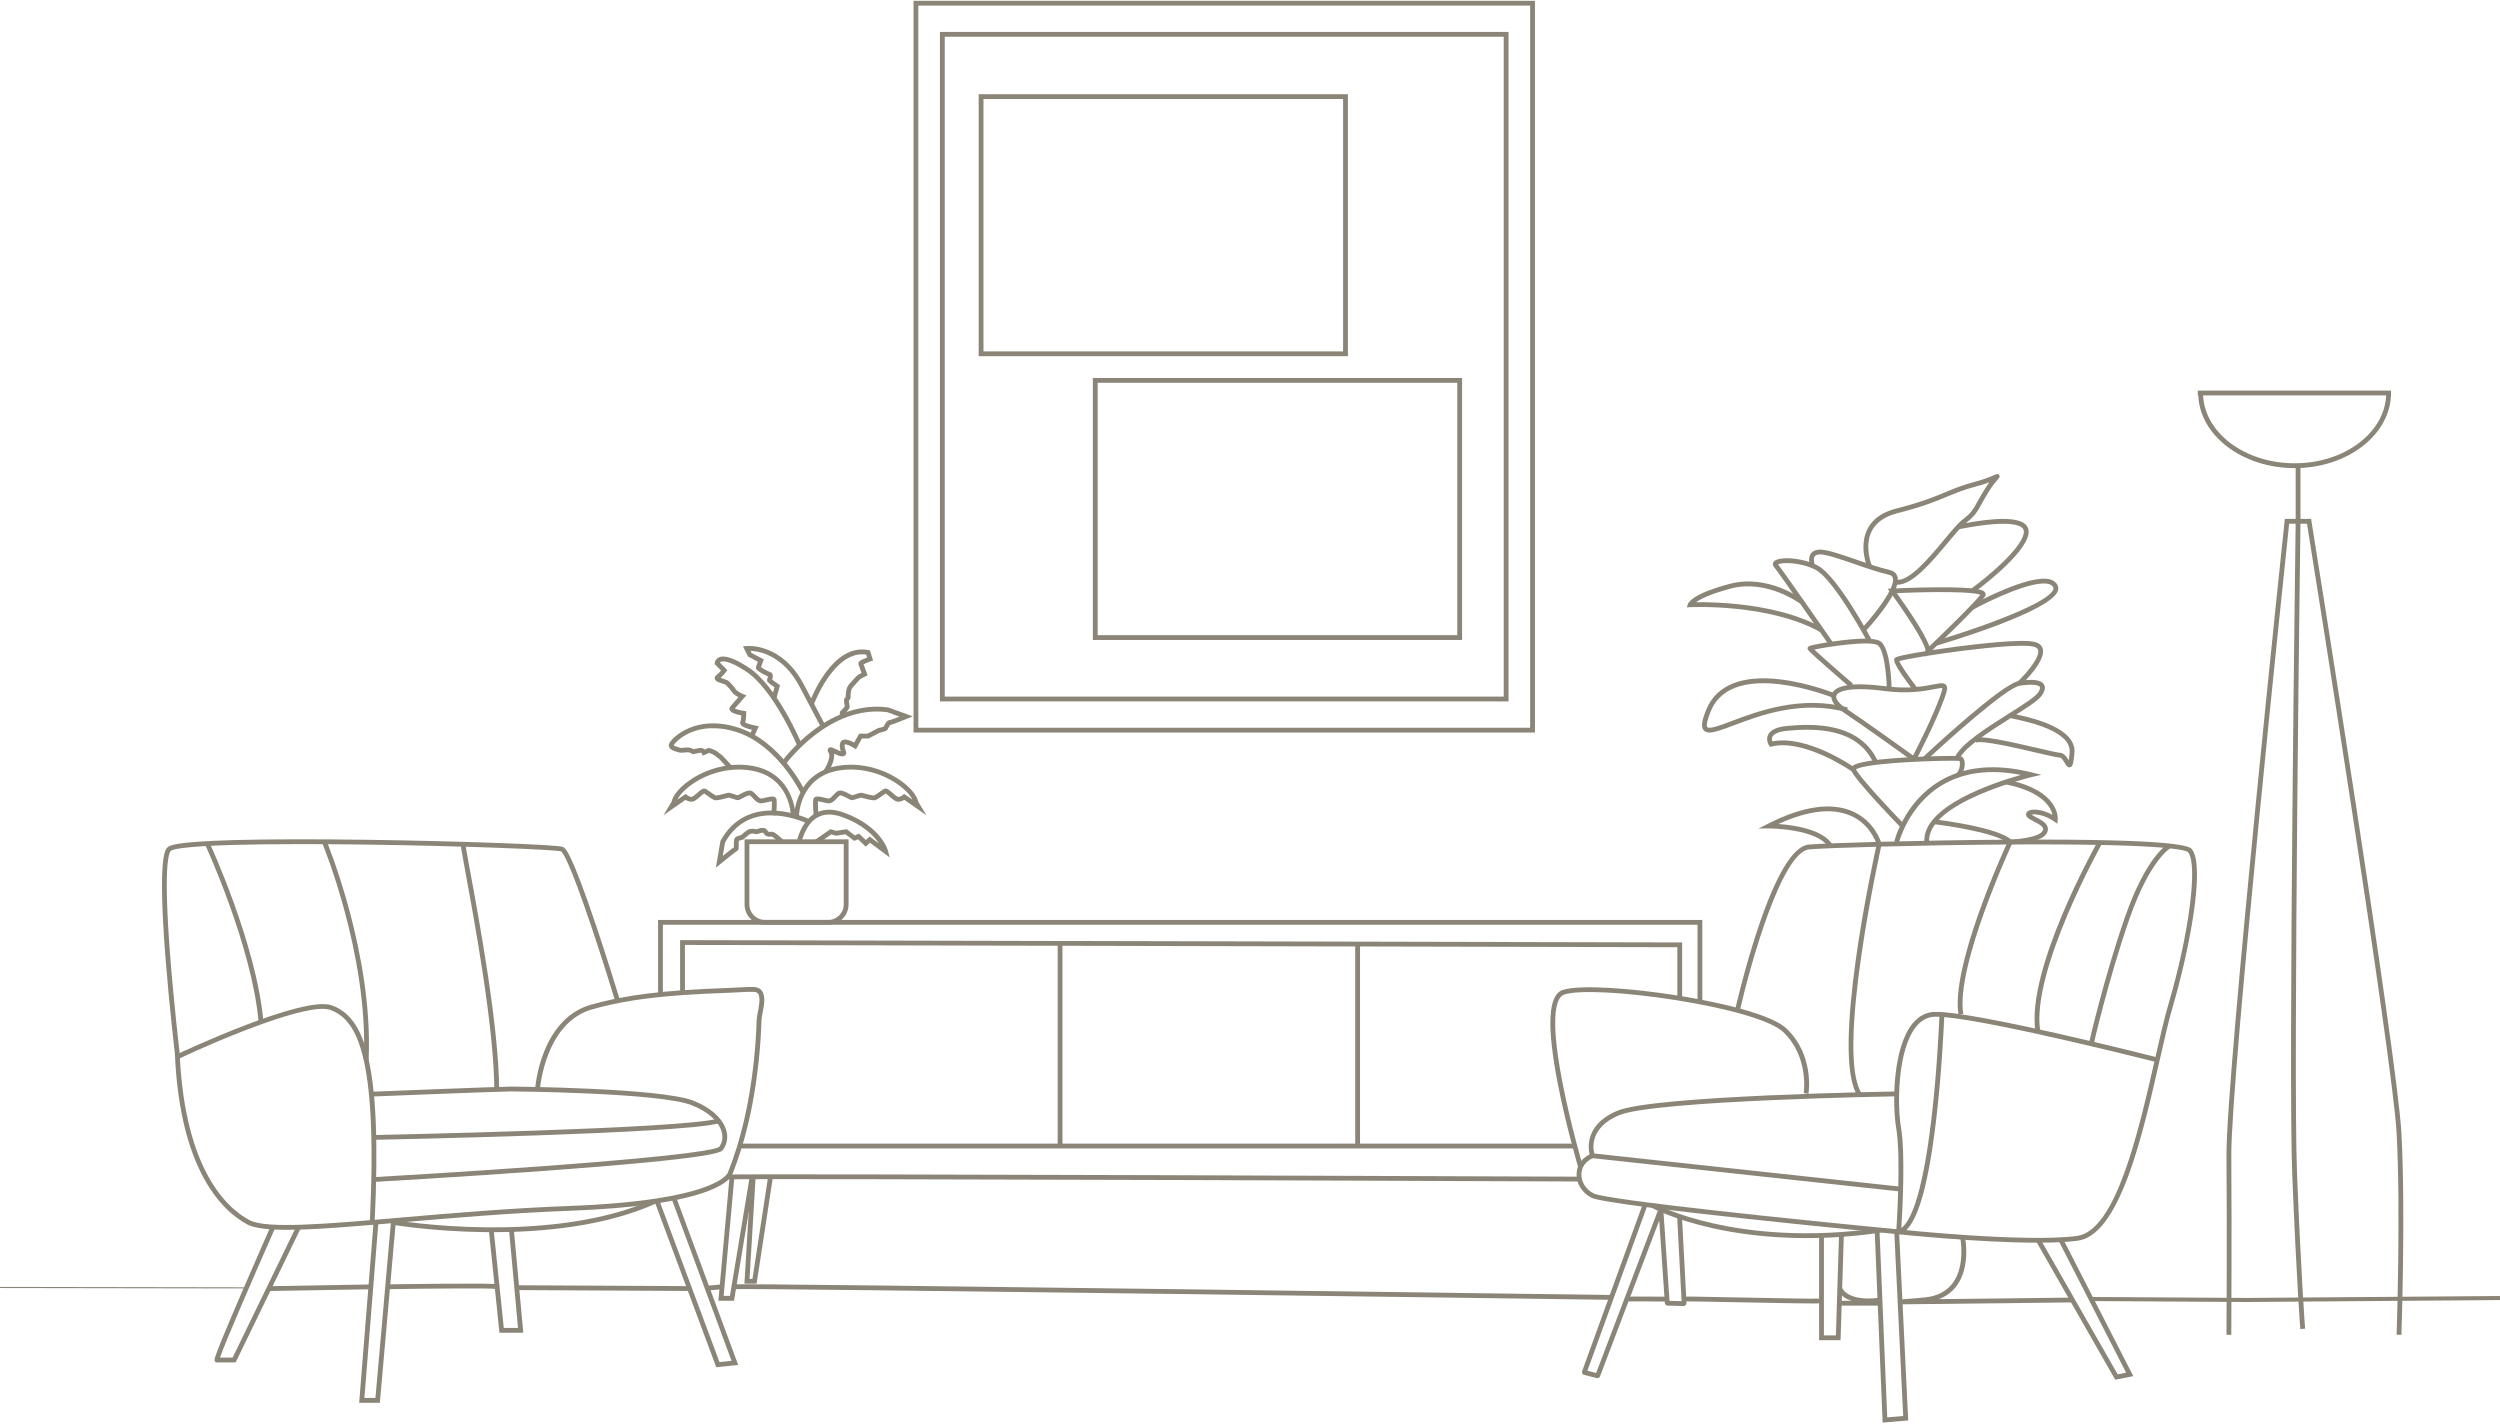 <svg width="502" height="286" viewBox="0 0 502 286" fill="none" xmlns="http://www.w3.org/2000/svg">
<path d="M57.625 246.947C53.825 246.947 51.078 246.635 49.607 245.841C47.094 244.484 43.468 241.625 40.461 235.706C37.332 229.548 35.533 221.414 35.113 211.529C35.057 211.054 33.96 201.697 33.217 192.119C31.666 172.127 33.146 170.647 33.632 170.16C33.974 169.819 34.773 169.02 47.193 168.684C53.877 168.503 63.032 168.484 73.666 168.629C91.913 168.878 111.759 169.595 112.991 170.049C113.468 170.224 114.583 170.635 119.723 185.936C121.843 192.248 123.792 198.558 124.355 200.397C128.046 199.687 132.143 199.189 137.015 198.845C140.058 198.631 143.062 198.499 146.638 198.367C147.148 198.348 147.674 198.317 148.182 198.288C149.24 198.226 150.333 198.162 151.405 198.196C152.075 198.218 152.595 198.455 152.95 198.901C153.799 199.967 153.422 201.894 153.118 203.443C153.017 203.958 152.922 204.444 152.913 204.734C152.824 207.603 152.623 210.508 152.313 213.368C151.395 221.854 149.687 229.168 147.092 235.729C146.991 236.063 146.326 237.564 142.307 239.122C136.706 241.292 127.338 242.637 114.463 243.119C102.35 243.573 90.824 244.568 80.654 245.445C71.164 246.264 63.244 246.947 57.625 246.947ZM60.466 169.499C55.394 169.499 50.916 169.55 47.205 169.65C36.068 169.952 34.523 170.64 34.315 170.844C33.819 171.34 32.811 174.4 34.18 192.044C34.938 201.807 36.063 211.338 36.074 211.433L36.077 211.47C36.49 221.224 38.255 229.231 41.322 235.268C44.217 240.965 47.675 243.699 50.066 244.99C53.457 246.822 65.422 245.789 80.572 244.483C90.752 243.604 102.291 242.608 114.427 242.154C143.531 241.064 146.059 235.723 146.163 235.462L146.169 235.412L146.184 235.396C148.752 228.911 150.443 221.672 151.352 213.264C151.659 210.429 151.859 207.549 151.947 204.704C151.959 204.336 152.057 203.836 152.17 203.257C152.407 202.048 152.765 200.22 152.194 199.503C152.021 199.286 151.753 199.174 151.374 199.162C150.346 199.129 149.275 199.192 148.239 199.252C147.725 199.282 147.194 199.313 146.674 199.333C143.108 199.464 140.112 199.595 137.083 199.809C129.613 200.337 123.993 201.226 118.862 202.692C109.566 205.348 108.453 218.344 108.443 218.475L107.479 218.4C107.49 218.26 107.763 214.926 109.249 211.195C111.238 206.204 114.47 202.942 118.596 201.763C120.144 201.321 121.734 200.93 123.403 200.586C122.812 198.659 120.926 192.563 118.868 186.426C114.271 172.717 112.943 171.115 112.645 170.95C111.62 170.614 93.694 169.868 73.567 169.594C68.883 169.531 64.487 169.499 60.466 169.499Z" fill="#8A8577"/>
<path d="M75.227 245.489L74.262 245.442C75.909 211.19 71.428 204.704 66.34 202.796C62.096 201.203 44.53 208.53 35.834 212.626L35.422 211.752C36.464 211.262 60.995 199.76 66.68 201.891C72.956 204.244 76.811 212.559 75.227 245.489Z" fill="#8A8577"/>
<path d="M75.122 237.33L75.067 236.365C75.235 236.356 91.985 235.409 108.854 234.177C139.387 231.948 143.898 230.719 144.406 230.29C145.043 229.446 145.22 228.364 144.904 227.243C144.306 225.118 142.087 223.17 138.816 221.899C132.393 219.4 103.041 219.153 102.75 219.153C100.585 219.153 74.855 220.176 74.595 220.187L74.557 219.221C75.618 219.179 100.566 218.186 102.75 218.186C103.042 218.186 132.59 218.44 139.167 220.998C142.723 222.381 145.153 224.562 145.834 226.981C146.236 228.408 145.998 229.795 145.165 230.888C144.779 231.395 143.875 232.581 109.278 235.115C92.281 236.36 75.291 237.32 75.122 237.33Z" fill="#8A8577"/>
<path d="M75.064 228.877L75.045 227.91C75.667 227.898 137.346 226.681 144.164 224.608L144.445 225.532C137.5 227.644 77.61 228.827 75.064 228.877Z" fill="#8A8577"/>
<path d="M51.931 205.245C50.594 189.96 41.274 169.792 41.18 169.59L42.056 169.182C42.151 169.386 51.542 189.705 52.894 205.161L51.931 205.245Z" fill="#8A8577"/>
<path d="M74.015 212.847L73.049 212.802C74.034 191.801 64.769 169.44 64.675 169.217L65.566 168.843C65.661 169.068 75.01 191.624 74.015 212.847Z" fill="#8A8577"/>
<path d="M99.257 218.672C99.179 206.194 95.311 185.19 93.451 175.097C92.504 169.952 92.458 169.619 92.535 169.378L93.455 169.674C93.474 169.616 93.474 169.575 93.474 169.573C93.473 169.877 93.883 172.103 94.402 174.921C96.266 185.042 100.144 206.102 100.224 218.666L99.257 218.672Z" fill="#8A8577"/>
<path d="M47.318 273.572H43.322L43.166 273.345C42.986 273.069 42.912 272.955 44.738 268.511C45.657 266.273 46.963 263.192 48.619 259.354C51.438 252.82 54.336 246.264 54.365 246.199L55.248 246.59C51.136 255.892 45.122 269.755 44.172 272.605H46.713L59.533 246.183L60.402 246.605L47.318 273.572Z" fill="#8A8577"/>
<path d="M76.273 281.677H72.123L75.02 245.363L75.983 245.441L73.17 280.711H75.388L78.531 245.06L79.494 245.144L76.273 281.677Z" fill="#8A8577"/>
<path d="M98.991 247.425C98.44 247.425 97.901 247.421 97.374 247.414C86.94 247.283 78.979 245.955 78.9 245.942L79.061 244.989C79.14 245.002 87.04 246.319 97.402 246.448C106.943 246.566 120.583 245.675 131.383 240.75L131.784 241.629C121.417 246.357 108.518 247.425 98.991 247.425Z" fill="#8A8577"/>
<path d="M105.075 267.609H100.288L98.16 246.991L99.121 246.892L101.16 266.643H104.016L102.214 246.934L103.176 246.846L105.075 267.609Z" fill="#8A8577"/>
<path d="M143.822 274.534L131.476 241.358L132.381 241.021L144.467 273.497L146.89 273.25L134.855 240.714L135.761 240.378L148.23 274.085L143.822 274.534Z" fill="#8A8577"/>
<path d="M316.913 234.432C316.889 234.349 314.445 226.071 312.809 217.644C310.533 205.921 310.855 199.753 313.794 198.787C317.36 197.615 328.104 198.519 336.576 199.854C340.834 200.526 355.016 202.991 358.74 206.538C364.331 211.863 363.19 219.329 363.139 219.644L362.185 219.489C362.197 219.417 363.287 212.204 358.073 207.238C355.732 205.008 347.438 202.545 336.426 200.809C326.203 199.197 317.021 198.743 314.096 199.705C312.767 200.142 310.957 203.028 313.757 217.454C315.383 225.836 317.816 234.075 317.84 234.157L316.913 234.432Z" fill="#8A8577"/>
<path d="M409.171 249.535C397.369 249.535 381.396 247.857 381.194 247.836C378.823 247.609 322.972 242.25 319.542 240.49C317.658 239.524 316.494 237.628 316.578 235.661C316.656 233.844 317.75 232.373 319.58 231.624L319.693 231.578L319.815 231.591L381.558 238.278L381.454 239.239L319.836 232.565C318.437 233.177 317.603 234.315 317.544 235.703C317.476 237.294 318.434 238.836 319.983 239.631C322.597 240.971 361.229 244.955 381.292 246.874C381.549 246.901 406.717 249.545 417.047 248.179C424.87 247.144 429.403 227.233 432.713 212.695C433.707 208.333 434.564 204.567 435.404 201.715C439.533 187.694 441.36 173.695 439.393 171.145C439.018 170.728 435.295 169.378 403.164 169.575C385.667 169.684 366.925 170.241 363.311 170.549C357.758 171.023 351.347 194.125 349.346 202.987L348.403 202.774C348.422 202.693 350.258 194.606 352.943 186.549C356.605 175.564 360.065 169.857 363.229 169.586C366.88 169.275 385.736 168.714 403.311 168.608C438.493 168.394 439.746 170.02 440.158 170.554C442.869 174.069 439.552 191.051 436.331 201.988C435.499 204.811 434.645 208.564 433.655 212.909C431.934 220.47 429.983 229.04 427.394 236.047C424.327 244.351 420.984 248.633 417.173 249.137C415.021 249.421 412.235 249.535 409.171 249.535Z" fill="#8A8577"/>
<path d="M380.717 247.98L380.764 247.321C380.774 247.175 381.79 232.632 380.769 226.594C379.935 221.661 380.037 210.413 384.036 205.516C385.249 204.032 386.729 203.25 388.437 203.192C396.138 202.933 431.786 211.969 433.299 212.353L433.061 213.29C432.717 213.202 400.857 205.124 390.396 204.232C390.304 206.449 389.874 215.666 388.772 224.941C387.035 239.556 384.61 247.042 381.359 247.825L380.717 247.98ZM388.793 204.153C388.679 204.153 388.572 204.154 388.469 204.158C387.053 204.205 385.813 204.868 384.785 206.127C381.029 210.727 380.939 221.8 381.722 226.433C382.633 231.822 381.985 243.387 381.782 246.578C383.42 245.428 385.908 240.844 387.812 224.831C388.915 215.55 389.342 206.325 389.431 204.168C389.204 204.158 388.991 204.153 388.793 204.153Z" fill="#8A8577"/>
<path d="M319.311 232.241C319.288 232.181 317.151 226.21 324.787 223.029C332.084 219.988 378.848 219.202 380.835 219.17L380.851 220.137C380.366 220.144 332.286 220.951 325.159 223.92C318.404 226.735 320.139 231.693 320.216 231.903L319.311 232.241Z" fill="#8A8577"/>
<path d="M373.032 220.087C367.521 211.978 376.169 172.549 376.84 169.54C376.629 168.893 375.36 165.461 371.646 163.817C367.957 162.183 363.076 162.738 357.119 165.462C360.198 165.675 366.003 166.487 367.963 169.582L367.147 170.099C364.801 166.394 355.479 166.354 355.174 166.354C355.17 166.354 355.168 166.354 355.167 166.354L353.133 166.364L354.945 165.44C361.976 161.859 367.733 161.018 372.054 162.941C376.565 164.947 377.757 169.215 377.806 169.396L377.837 169.511L377.811 169.627C377.717 170.046 368.456 211.635 373.831 219.544L373.032 220.087Z" fill="#8A8577"/>
<path d="M408.732 207.222C406.731 194.863 420.696 169.893 421.292 168.836L422.134 169.31C421.989 169.566 407.739 195.042 409.685 207.068L408.732 207.222Z" fill="#8A8577"/>
<path d="M420.399 209.697L419.457 209.483C419.486 209.35 422.512 196.107 426.727 184.063C430.996 171.867 435.207 169.53 435.385 169.436L435.836 170.291L435.61 169.864L435.839 170.289C435.799 170.311 431.752 172.634 427.64 184.382C423.442 196.376 420.429 209.565 420.399 209.697Z" fill="#8A8577"/>
<path d="M362.749 248.609C354.819 248.609 348.4 247.639 343.816 246.606C335.989 244.843 331.778 242.585 331.602 242.49L332.063 241.641C332.105 241.664 336.362 243.942 344.073 245.673C351.189 247.272 362.785 248.718 377.623 246.532L377.764 247.488C372.306 248.292 367.281 248.609 362.749 248.609Z" fill="#8A8577"/>
<path d="M320.748 276.738C320.701 276.738 320.653 276.733 320.605 276.72L318.091 276.072C317.934 276.031 317.801 275.925 317.725 275.782C317.65 275.639 317.638 275.47 317.694 275.317L329.893 241.71L330.801 242.04L318.749 275.243L320.507 275.697L332.903 243.076C333 242.821 333.256 242.671 333.526 242.711C333.796 242.751 333.997 242.969 334.016 243.241L335.238 261.212L337.663 261.274L336.772 244.303L337.737 244.253L338.65 261.645C338.659 261.805 338.599 261.963 338.487 262.077C338.376 262.192 338.221 262.257 338.059 262.251L334.858 262.168C334.56 262.162 334.319 261.931 334.299 261.632L333.173 245.085L321.286 276.366C321.2 276.595 320.982 276.738 320.748 276.738ZM338.083 261.285H338.085C338.084 261.285 338.084 261.285 338.083 261.285ZM334.882 261.203H334.884C334.883 261.203 334.883 261.203 334.882 261.203Z" fill="#8A8577"/>
<path d="M369.585 269.114H365.276V248.135H366.242V268.148H368.649L369.271 248.12L370.237 248.15L369.585 269.114Z" fill="#8A8577"/>
<path d="M378.034 285.654L376.437 247.141L377.403 247.101L378.957 284.607L382.159 284.34L380.36 247.145L381.325 247.098L383.169 285.226L378.034 285.654Z" fill="#8A8577"/>
<path d="M424.736 277.045L408.875 249.295L409.714 248.816L425.231 275.964L426.924 275.632L413.38 249.165L414.24 248.725L428.369 276.334L424.736 277.045Z" fill="#8A8577"/>
<path d="M482.202 268.04L481.236 268.006C481.245 267.759 482.094 243.097 481.236 227.495C480.406 212.387 464.406 112.403 463.244 105.161H459.662C458.859 112.775 447.934 216.663 448.045 232.068C448.16 248.01 448.045 267.827 448.044 268.026L447.078 268.02C447.079 267.822 447.193 248.011 447.079 232.075C446.964 216.109 458.629 105.74 458.747 104.627L458.793 104.195H464.068L464.133 104.601C464.305 105.671 481.341 211.794 482.201 227.443C483.061 243.088 482.21 267.792 482.202 268.04Z" fill="#8A8577"/>
<path d="M461.901 266.873C461.892 266.766 461.08 255.977 460.278 235.709C459.477 215.436 460.958 105.776 460.973 104.671L460.969 93.157L461.935 93.157L461.939 104.678C461.924 105.789 460.444 215.424 461.244 235.671C462.045 255.919 462.856 266.693 462.864 266.8L461.901 266.873Z" fill="#8A8577"/>
<path d="M460.762 93.996C450.296 93.996 441.744 87.491 441.415 79.398H441.31V78.432H480.118V78.915C480.118 87.231 471.434 93.996 460.762 93.996ZM442.382 79.398C442.715 86.958 450.832 93.029 460.762 93.029C470.691 93.029 478.808 86.958 479.141 79.398H442.382Z" fill="#8A8577"/>
<path d="M381.54 261.913L381.494 260.949L386.675 260.508C389.101 260.226 390.95 259.237 392.157 257.569C394.705 254.048 393.626 248.602 393.615 248.548L394.561 248.353C394.611 248.592 395.739 254.262 392.942 258.132C392.041 259.378 390.837 260.29 389.346 260.859L416.14 260.558L416.151 261.524L381.54 261.913Z" fill="#8A8577"/>
<path d="M375.208 261.708C369.861 261.708 368.999 259.002 368.96 258.872L369.886 258.594C369.895 258.622 370.879 261.396 377.44 260.597L377.557 261.556C376.691 261.662 375.911 261.708 375.208 261.708Z" fill="#8A8577"/>
<path d="M381.312 169.188L380.374 168.958C380.451 168.641 382.353 161.142 389.406 156.878C394.38 153.871 400.624 153.271 407.964 155.097L409.89 155.576L407.959 156.036C407.748 156.086 386.828 161.165 387.372 169.04L386.408 169.106C385.908 161.871 400.419 157.116 405.797 155.606C399.558 154.398 394.223 155.099 389.916 157.698C383.208 161.747 381.331 169.114 381.312 169.188Z" fill="#8A8577"/>
<path d="M381.716 166.22C380.781 165.258 372.56 156.756 371.737 154.732C371.621 154.446 371.681 154.141 371.9 153.896C372.177 153.586 373.02 152.641 383.179 152.064C387.646 151.81 393.162 151.703 393.719 151.859C393.996 151.936 394.468 152.215 394.518 153.216C394.565 154.173 394.161 155.776 393.142 156.175L392.79 155.275C393.081 155.161 393.379 154.605 393.5 153.953C393.619 153.313 393.523 152.885 393.442 152.786C392.924 152.711 388.149 152.743 383.014 153.041C374.657 153.527 373.002 154.259 372.685 154.483C373.568 156.25 379.963 163.027 382.41 165.547L381.716 166.22Z" fill="#8A8577"/>
<path d="M371.907 154.945C371.812 154.879 362.338 148.293 355.742 149.899L355.412 149.979L355.224 149.695C355.195 149.651 354.516 148.6 355.03 147.533C355.503 146.548 356.8 145.953 358.884 145.764C361.583 145.518 365.119 145.343 368.522 146.171C372.644 147.175 375.53 149.438 377.1 152.899L376.22 153.299C373.041 146.291 364.853 146.192 358.971 146.726C357.303 146.878 356.214 147.311 355.903 147.946C355.741 148.278 355.81 148.634 355.896 148.875C362.877 147.485 372.068 153.878 372.463 154.155L371.907 154.945Z" fill="#8A8577"/>
<path d="M393.274 203.75C391.702 194.397 401.642 172.288 403.061 169.196C400.615 167.283 391.67 165.88 388.308 165.489L388.419 164.529C388.945 164.59 401.328 166.055 403.993 168.732L404.231 168.971L404.088 169.277C403.973 169.523 392.621 194.031 394.227 203.589L393.274 203.75Z" fill="#8A8577"/>
<path d="M403.666 169.556L403.635 168.59C405.823 168.519 409.525 167.984 410.145 166.854C410.287 166.596 410.263 166.434 410.232 166.335C410.072 165.814 409.146 165.339 408.401 164.958C407.781 164.64 407.245 164.365 406.991 164.009C406.751 163.673 406.776 163.272 407.056 162.988C407.683 162.351 409.862 162.355 412.143 163.619C411.793 162.096 410.156 158.985 402.739 157.497L402.928 156.55C413.679 158.706 413.216 164.35 413.191 164.59L413.106 165.401L412.436 164.937C410.375 163.51 408.545 163.433 407.932 163.587C408.15 163.743 408.525 163.936 408.842 164.098C409.795 164.587 410.876 165.141 411.156 166.052C411.282 166.464 411.227 166.89 410.992 167.319C409.907 169.298 404.301 169.535 403.666 169.556Z" fill="#8A8577"/>
<path d="M386.757 152.746L386.098 152.04C387.714 150.529 401.993 137.265 405.4 136.736C408.224 136.298 409.866 136.52 410.42 137.416C410.782 138 410.634 138.766 409.979 139.693C409.259 140.711 406.889 142.206 403.89 144.099C399.693 146.748 394.47 150.045 393.411 152.463L392.526 152.076C393.704 149.386 398.841 146.143 403.374 143.282C406.051 141.592 408.58 139.996 409.19 139.135C409.582 138.58 409.732 138.139 409.599 137.925C409.374 137.562 408.178 137.283 405.548 137.691C402.914 138.1 391.091 148.697 386.757 152.746Z" fill="#8A8577"/>
<path d="M415.525 154.082C415.123 154.082 414.872 153.665 414.609 153.225C414.346 152.787 413.949 152.126 413.561 152.112C413 152.092 411.489 151.744 408.866 151.132C404.89 150.204 398.236 148.649 396.82 149.099L396.528 148.177C398.071 147.688 403.128 148.8 409.086 150.191C411.24 150.694 413.101 151.129 413.596 151.146C414.482 151.178 415.015 152.025 415.404 152.673C415.457 152.356 415.52 151.87 415.587 151.123C415.969 146.866 407.532 145.025 404.356 144.332C404.021 144.259 403.743 144.199 403.536 144.149L403.764 143.209C403.965 143.258 404.236 143.317 404.562 143.388C407.966 144.131 417.008 146.104 416.549 151.209C416.354 153.387 416.181 153.947 415.669 154.065C415.619 154.076 415.571 154.082 415.525 154.082Z" fill="#8A8577"/>
<path d="M383.828 152.661C383.736 152.594 374.465 145.914 370.18 143.058C368.251 141.771 367.42 140.447 367.841 139.328C368.52 137.521 372.265 136.97 378.385 137.777C383.219 138.414 386.392 137.794 388.287 137.423C389.599 137.167 390.322 137.026 390.745 137.518C391.149 137.987 390.987 138.711 390.471 140.155C388.743 144.994 384.868 152.419 384.829 152.493L384.19 152.159L383.828 152.661ZM373.512 138.38C370.426 138.38 369 138.989 368.745 139.668C368.509 140.295 369.265 141.286 370.716 142.254C374.624 144.859 382.651 150.623 384.15 151.702C384.929 150.189 388.067 144.015 389.561 139.83C389.951 138.738 390.024 138.316 390.004 138.162C389.778 138.116 389.087 138.252 388.473 138.372C386.519 138.754 383.249 139.393 378.258 138.735C376.366 138.485 374.795 138.38 373.512 138.38Z" fill="#8A8577"/>
<path d="M384.26 138.74C379.96 133.159 380.275 132.523 380.41 132.252C380.536 131.996 380.636 131.794 384.548 131.103C386.886 130.69 389.944 130.229 392.939 129.838C396.651 129.353 405.589 128.289 408.407 128.867C409.619 129.116 410.043 129.763 410.186 130.263C410.875 132.686 406.326 137.073 405.805 137.565L405.142 136.863C406.944 135.158 409.656 131.931 409.256 130.527C409.219 130.396 409.105 129.996 408.213 129.813C404.125 128.975 383.973 131.939 381.367 132.75C381.705 133.595 383.435 136.086 385.025 138.15L384.26 138.74Z" fill="#8A8577"/>
<path d="M343.269 147.094C342.787 147.094 342.414 146.971 342.141 146.688C341.508 146.032 341.663 144.776 342.677 142.353C344.686 137.553 349.813 135.501 357.501 136.422C363.195 137.103 368.378 139.197 368.43 139.218L368.065 140.113C367.865 140.031 348.02 132.094 343.568 142.726C342.501 145.275 342.701 145.877 342.837 146.017C343.266 146.462 345.537 145.606 347.733 144.777C352.939 142.815 361.652 139.531 371.038 142.073L370.785 143.006C361.7 140.544 353.5 143.636 348.074 145.682C345.906 146.499 344.327 147.094 343.269 147.094Z" fill="#8A8577"/>
<path d="M378.869 138.382C378.83 135.452 378.303 130.471 377.057 129.574C375.666 128.572 366.869 129.86 364.322 130.437C365.677 131.718 369.56 135.116 372.096 137.307L371.464 138.038C371.443 138.02 369.354 136.215 367.292 134.401C362.96 130.59 362.96 130.501 362.96 130.209C362.96 130.116 362.989 129.887 363.257 129.749C363.757 129.493 367.12 128.896 369.922 128.566C374.136 128.07 376.725 128.145 377.621 128.79C379.668 130.264 379.824 137.544 379.835 138.369L378.869 138.382Z" fill="#8A8577"/>
<path d="M367.215 129.457C367.114 129.313 357.136 114.946 356.21 113.847C355.926 113.51 355.906 113.103 356.158 112.786C357.033 111.685 361.736 111.889 364.966 113.539C368.963 115.583 375.574 127.972 375.854 128.499L375 128.952C374.933 128.826 368.254 116.305 364.526 114.4C361.51 112.858 357.798 112.899 357.02 113.312C358.306 114.936 367.605 128.326 368.008 128.907L367.215 129.457Z" fill="#8A8577"/>
<path d="M374.54 126.818L373.834 126.158C376.557 123.246 380.659 117.921 380.075 116.032C380.01 115.824 379.855 115.532 379.248 115.396C377.193 114.938 374.726 114.081 372.34 113.252C369.484 112.26 366.531 111.236 365.303 111.325C364.839 111.36 364.537 111.5 364.378 111.755C364.068 112.253 364.311 113.136 364.431 113.435L363.536 113.799C363.473 113.643 362.934 112.251 363.556 111.247C363.884 110.718 364.448 110.42 365.232 110.362C366.658 110.256 369.438 111.221 372.657 112.339C375.017 113.159 377.458 114.007 379.458 114.453C380.47 114.679 380.854 115.281 380.998 115.747C381.938 118.789 375.3 126.006 374.54 126.818Z" fill="#8A8577"/>
<path d="M386.609 131.886L386.639 130.717C386.678 129.193 382.323 122.69 379.57 118.949L379.036 118.224L379.935 118.18C379.978 118.178 384.351 117.964 388.768 117.932C397.966 117.862 398.395 118.616 398.624 119.02C398.762 119.264 398.747 119.547 398.581 119.795C397.35 121.642 387.858 130.695 387.455 131.079L386.609 131.886ZM380.877 119.103C382.421 121.242 386.484 127.014 387.414 129.782C390.8 126.54 396.436 121.032 397.652 119.433C396.266 118.801 388.387 118.764 380.877 119.103Z" fill="#8A8577"/>
<path d="M381.029 117.413C380.841 117.413 380.656 117.395 380.474 117.359L380.662 116.411C383.263 116.93 387.424 111.928 390.461 108.276C391.918 106.524 393.177 105.01 394.053 104.346C395.809 103.015 396.2 102.305 397.057 100.749C397.457 100.023 397.955 99.118 398.727 97.906C398.989 97.495 399.233 97.142 399.454 96.841C398.789 97.089 397.916 97.378 396.799 97.677C394.289 98.348 392.687 99.016 390.99 99.723C388.737 100.663 386.183 101.728 380.963 103.062C378.428 103.71 376.699 104.933 375.824 106.696C374.292 109.783 375.856 113.57 375.872 113.607L374.983 113.984C374.91 113.814 373.228 109.762 374.955 106.273C375.96 104.243 377.901 102.847 380.724 102.126C385.876 100.809 388.395 99.758 390.618 98.831C392.345 98.111 393.977 97.431 396.549 96.743C398.799 96.141 400.014 95.584 400.532 95.346C400.835 95.207 401.178 95.05 401.423 95.384C401.668 95.718 401.415 95.996 401.213 96.22C400.92 96.544 400.31 97.217 399.542 98.424C398.787 99.612 398.297 100.501 397.903 101.216C397.035 102.792 396.556 103.661 394.637 105.116C393.849 105.714 392.623 107.188 391.204 108.895C388.028 112.713 384.12 117.413 381.029 117.413Z" fill="#8A8577"/>
<path d="M396.289 119.054L395.723 118.271C398.551 116.226 405.978 110.209 406.383 106.962C406.434 106.558 406.331 106.252 406.06 105.998C405.336 105.321 402.763 104.448 393.669 106.208C393.524 106.236 393.402 106.26 393.308 106.277L393.13 105.327C393.223 105.31 393.342 105.287 393.486 105.259C400.844 103.834 405.173 103.846 406.72 105.292C407.216 105.755 407.431 106.374 407.342 107.082C406.802 111.409 396.718 118.744 396.289 119.054Z" fill="#8A8577"/>
<path d="M388.871 129.645L388.597 128.718C394.73 126.908 410.94 121.528 412.273 118.414C412.38 118.165 412.336 118.022 412.286 117.924C412.133 117.626 411.861 117.421 411.456 117.297C408.342 116.344 399.415 120.656 396.239 122.399L395.774 121.552C396.255 121.288 407.594 115.104 411.739 116.373C412.397 116.574 412.871 116.948 413.145 117.483C413.351 117.884 413.357 118.338 413.161 118.795C411.407 122.891 391.172 128.966 388.871 129.645Z" fill="#8A8577"/>
<path d="M365.504 126.911C355.107 121.157 339.57 121.912 339.415 121.92L338.729 121.957L338.926 121.299C339.026 120.965 339.902 119.203 347.342 117.236C355.037 115.202 361.829 120.279 362.114 120.496L361.529 121.265C361.463 121.215 354.82 116.259 347.589 118.17C343.419 119.273 341.465 120.286 340.569 120.923C344.476 120.871 357.042 121.123 365.972 126.065L365.504 126.911Z" fill="#8A8577"/>
<path d="M315.966 229.639H148.53V230.606H315.966V229.639Z" fill="#8A8577"/>
<path d="M317.16 237.243C315.474 237.237 148.577 236.572 146.189 236.829C146.206 236.827 146.357 236.807 146.476 236.67L145.746 236.037C145.911 235.847 145.911 235.847 148.068 235.829C149.299 235.819 151.137 235.812 153.529 235.808C157.979 235.801 164.51 235.804 172.94 235.817C187.138 235.839 206.917 235.891 231.728 235.97C273.972 236.104 316.737 236.275 317.164 236.277L317.16 237.243Z" fill="#8A8577"/>
<path d="M147.391 261.183H144.252L146.5 236.244L147.462 236.331L145.31 260.216H146.572L150.557 236.218L151.51 236.376L147.391 261.183Z" fill="#8A8577"/>
<path d="M151.926 257.764H149.478L150.768 236.258L151.733 236.316L150.504 256.797H151.096L154.246 236.217L155.202 236.363L151.926 257.764Z" fill="#8A8577"/>
<path d="M337.775 200.458H336.809V190.205L137.533 189.744V199.328H136.566V188.775L337.775 189.241V200.458Z" fill="#8A8577"/>
<path d="M341.826 201.177H340.86V185.69H133.107V199.705H132.14V184.724H341.826V201.177Z" fill="#8A8577"/>
<path d="M166.318 185.69H153.581C151.335 185.69 149.509 183.863 149.509 181.618V168.533H170.39V181.618C170.39 183.863 168.563 185.69 166.318 185.69ZM150.475 169.499V181.618C150.475 183.33 151.868 184.724 153.581 184.724H166.318C168.03 184.724 169.424 183.33 169.424 181.618V169.499H150.475Z" fill="#8A8577"/>
<path d="M178.65 172.174L174.688 169.22L173.838 170.009L172.292 168.525L171.517 168.857L169.775 167.527L167.848 167.811L166.925 167.547L164.218 169.414L163.669 168.618L166.752 166.492L167.913 166.825L170.038 166.512L171.655 167.747L172.5 167.385L173.849 168.68L174.62 167.964L176.491 169.359C175.463 167.826 173.33 165.598 169.105 164.067C167.265 163.401 165.672 163.389 164.372 164.033C162.156 165.132 161.32 167.802 161.006 168.808C160.885 169.194 160.789 169.499 160.412 169.499V168.533C160.188 168.533 160.038 168.686 159.997 168.783C160.011 168.75 160.049 168.627 160.083 168.519C160.398 167.513 161.357 164.449 163.943 163.167C165.489 162.401 167.336 162.399 169.434 163.159C176.94 165.877 178.253 170.643 178.306 170.845L178.65 172.174Z" fill="#8A8577"/>
<path d="M143.738 174.243L144.666 168.854L144.706 168.782C144.757 168.69 144.809 168.598 144.861 168.509C147.234 164.426 151.074 162.452 155.968 162.797C159.611 163.055 162.512 164.49 162.634 164.551L162.201 165.415C162.173 165.402 159.328 163.997 155.871 163.759C151.321 163.445 147.897 165.207 145.696 168.994C145.661 169.055 145.626 169.117 145.591 169.179L145.129 171.861C146.419 170.818 147.041 170.348 147.37 170.135C147.37 170.035 147.367 169.904 147.365 169.797C147.344 168.928 147.36 168.338 147.756 168.074C148.077 167.86 148.545 167.744 148.785 167.695C149.068 167.441 149.812 166.792 150.246 166.584C150.81 166.313 151.558 166.438 151.887 166.527C151.934 166.513 151.996 166.491 152.047 166.473C152.559 166.296 153.624 165.925 154.116 166.778C154.283 167.068 154.426 167.065 154.764 167.028C154.85 167.018 154.939 167.008 155.029 167.008C155.19 167.008 155.568 167.008 157.328 168.664L156.666 169.368C156.043 168.782 155.239 168.105 154.976 167.977C154.942 167.98 154.906 167.984 154.869 167.988C154.511 168.027 153.767 168.109 153.278 167.26C153.186 167.1 152.567 167.315 152.364 167.386C152.075 167.486 151.884 167.552 151.671 167.47C151.52 167.414 150.941 167.322 150.664 167.455C150.374 167.594 149.695 168.171 149.334 168.501L149.227 168.6L149.082 168.623C148.898 168.652 148.563 168.733 148.36 168.838C148.313 169.033 148.325 169.526 148.331 169.774C148.344 170.324 148.35 170.575 148.157 170.773C148.097 170.834 148.026 170.878 147.948 170.903C147.636 171.093 146.097 172.313 144.74 173.423L143.738 174.243ZM147.644 169.986C147.622 169.993 147.601 170.003 147.581 170.013C147.605 170.002 147.626 169.992 147.644 169.986Z" fill="#8A8577"/>
<path d="M155.857 163.738L154.894 163.67C154.951 162.853 155.021 161.503 155 160.903C154.746 160.922 154.301 161.026 154.011 161.094C153.381 161.242 152.837 161.37 152.464 161.263C151.972 161.122 151.584 160.71 151.208 160.312C151 160.09 150.784 159.862 150.579 159.715C150.324 159.626 149.311 160.168 148.977 160.347C148.558 160.571 148.367 160.674 148.168 160.674C147.978 160.674 147.711 160.591 147.103 160.388C146.851 160.304 146.478 160.18 146.346 160.155C146.243 160.173 145.968 160.246 145.744 160.306C144.418 160.658 143.763 160.789 143.386 160.639C143.062 160.509 142.554 160.155 141.872 159.669C141.693 159.542 141.523 159.42 141.395 159.334C141.208 159.426 140.833 159.758 140.599 159.966C140.251 160.275 139.892 160.593 139.545 160.786C138.864 161.165 138.131 160.918 137.651 160.612L133.219 163.701L134.858 160.97C135.137 159.653 136.477 158.056 138.465 156.676C142.185 154.094 146.949 153.022 151.208 153.81C159.488 155.34 159.764 163.61 159.766 163.693L158.8 163.715C158.793 163.406 158.529 156.146 151.033 154.76C147.021 154.02 142.529 155.032 139.016 157.47C137.587 158.461 136.488 159.612 136.018 160.572L137.698 159.401L137.983 159.657C137.988 159.661 138.616 160.196 139.076 159.941C139.33 159.8 139.649 159.517 139.957 159.243C140.624 158.651 141.254 158.092 141.83 158.462C141.978 158.558 142.189 158.708 142.433 158.882C142.849 159.178 143.472 159.623 143.727 159.734C144 159.77 145.046 159.491 145.496 159.372C146.025 159.231 146.207 159.186 146.344 159.186C146.534 159.186 146.801 159.269 147.409 159.471C147.641 159.549 147.976 159.66 148.131 159.697C148.222 159.655 148.385 159.568 148.521 159.495C149.39 159.029 150.471 158.45 151.141 158.929C151.423 159.13 151.672 159.394 151.912 159.649C152.198 159.952 152.493 160.266 152.729 160.333C152.882 160.368 153.45 160.233 153.79 160.153C154.693 159.941 155.265 159.825 155.649 160.087C155.81 160.196 155.913 160.363 155.941 160.556C156.032 161.197 155.876 163.479 155.857 163.738Z" fill="#8A8577"/>
<path d="M163.375 163.738C163.357 163.479 163.2 161.197 163.292 160.556C163.319 160.363 163.423 160.197 163.583 160.087C163.967 159.825 164.539 159.941 165.442 160.153C165.782 160.233 166.352 160.366 166.505 160.333C166.739 160.266 167.035 159.953 167.32 159.649C167.561 159.394 167.809 159.131 168.091 158.929C168.761 158.45 169.842 159.03 170.711 159.495C170.847 159.568 171.01 159.655 171.101 159.697C171.256 159.661 171.591 159.549 171.823 159.472C172.431 159.269 172.698 159.186 172.888 159.186C173.025 159.186 173.207 159.232 173.736 159.372C174.187 159.492 175.231 159.769 175.506 159.734C175.76 159.624 176.384 159.179 176.8 158.882C177.044 158.708 177.254 158.558 177.403 158.463C177.978 158.092 178.608 158.652 179.275 159.244C179.584 159.517 179.903 159.801 180.157 159.942C180.617 160.197 181.244 159.661 181.251 159.656L181.535 159.405L181.849 159.62L183.214 160.572C182.744 159.612 181.645 158.462 180.217 157.471C176.704 155.032 172.211 154.019 168.2 154.76C160.684 156.149 160.434 163.639 160.432 163.714L159.466 163.693C159.468 163.61 159.744 155.34 168.024 153.81C172.284 153.024 177.048 154.095 180.768 156.677C182.756 158.056 184.095 159.653 184.375 160.97L186.014 163.702L181.582 160.612C181.101 160.919 180.369 161.165 179.688 160.787C179.341 160.594 178.981 160.275 178.634 159.966C178.4 159.759 178.025 159.426 177.837 159.334C177.71 159.42 177.539 159.542 177.361 159.669C176.679 160.155 176.171 160.509 175.847 160.639C175.47 160.789 174.815 160.658 173.488 160.306C173.264 160.246 172.99 160.173 172.887 160.155C172.755 160.18 172.381 160.304 172.129 160.388C171.521 160.591 171.255 160.674 171.065 160.674C170.865 160.674 170.674 160.571 170.255 160.347C169.922 160.168 168.908 159.628 168.641 159.723C168.448 159.862 168.233 160.091 168.024 160.312C167.649 160.711 167.261 161.122 166.769 161.263C166.396 161.369 165.851 161.242 165.221 161.094C164.931 161.026 164.486 160.922 164.233 160.904C164.211 161.504 164.281 162.854 164.339 163.67L163.375 163.738Z" fill="#8A8577"/>
<path d="M160.823 159.314C160.778 159.218 156.14 149.619 147.877 146.995C139.907 144.464 135.66 148.854 135.27 149.658C135.341 149.736 135.567 149.86 136.195 150.033C136.349 150.076 136.452 150.104 136.534 150.143C136.596 150.17 136.803 150.19 136.973 150.186C137.243 150.14 138.229 149.995 138.815 150.215C139.044 150.301 139.202 150.37 139.314 150.426C139.547 150.382 139.975 150.301 140.399 150.214C140.908 150.109 141.28 150.289 141.521 150.515C141.729 150.423 141.912 150.336 141.966 150.301C142.137 150.186 142.373 150.03 143.781 150.734L143.855 150.779L145.078 151.706L146.93 153.706L146.221 154.362L144.398 152.394L143.311 151.579C142.947 151.399 142.548 151.234 142.364 151.184C142.11 151.318 141.693 151.494 141.551 151.554L141.106 151.739L140.92 151.295C140.862 151.177 140.751 151.129 140.594 151.16C139.959 151.291 139.316 151.408 139.31 151.409L139.029 151.46L138.896 151.297C138.844 151.27 138.723 151.213 138.474 151.119C138.202 151.017 137.511 151.071 137.108 151.143L137.046 151.15C136.909 151.156 136.439 151.165 136.123 151.017C136.105 151.01 136.013 150.985 135.938 150.964C135.31 150.791 134.673 150.582 134.407 150.103C134.287 149.889 134.261 149.649 134.33 149.409C134.466 148.946 135.518 147.655 137.445 146.627C139.569 145.495 143.153 144.48 148.169 146.073C156.838 148.826 161.502 158.49 161.696 158.9L160.823 159.314ZM142.502 151.105C142.501 151.105 142.501 151.106 142.5 151.106C142.501 151.105 142.501 151.105 142.502 151.105Z" fill="#8A8577"/>
<path d="M166.195 155.237L165.385 154.71C166.063 153.667 166.834 151.903 166.427 151.246C166.319 151.072 166.032 150.608 166.347 150.256C166.682 149.88 167.175 150.114 167.92 150.468C168.164 150.584 168.559 150.771 168.835 150.863C168.717 150.534 168.575 150.047 168.645 149.432C168.689 149.05 168.884 148.759 169.194 148.611C169.849 148.3 170.884 148.755 171.522 149.107L172.518 147.321H174.188L176.347 146.188L176.42 146.175C176.832 146.1 177.278 145.979 177.443 145.902C177.628 145.501 178.138 144.528 178.64 144.588C178.658 144.59 178.676 144.594 178.694 144.598C178.997 144.515 179.758 144.23 180.604 143.895L178.184 143.011C166.544 141.435 157.83 153.387 157.743 153.508L156.957 152.945C157.049 152.817 159.254 149.763 162.993 146.871C167.972 143.02 173.289 141.356 178.368 142.061L178.419 142.068L183.28 143.843L182.133 144.318C180.05 145.18 179.183 145.49 178.77 145.565C178.608 145.783 178.346 146.198 178.302 146.321C178.258 146.501 178.176 146.828 176.666 147.112L174.426 148.288H173.085L171.873 150.46L171.441 150.183C170.728 149.726 169.831 149.382 169.615 149.481C169.616 149.485 169.61 149.505 169.605 149.541C169.551 150.022 169.685 150.38 169.794 150.667C169.897 150.942 170.014 151.253 169.826 151.549C169.637 151.844 169.279 151.871 169.161 151.879C168.741 151.909 168.234 151.686 167.506 151.341C167.493 151.335 167.48 151.329 167.466 151.322C167.731 152.815 166.372 154.966 166.195 155.237ZM177.419 145.953C177.4 145.983 177.381 146.022 177.369 146.07C177.37 146.067 177.387 146.024 177.419 145.953ZM178.107 145.087C178.107 145.093 178.107 145.099 178.108 145.105L178.107 145.087Z" fill="#8A8577"/>
<path d="M160.109 149.813C160.062 149.699 155.325 138.419 149.728 134.782C146.331 132.574 145.117 132.72 144.752 132.885C144.657 132.929 144.594 132.985 144.553 133.039L146.043 134.555L145.815 134.884C145.795 134.913 145.36 135.536 144.701 136.108C144.869 136.172 145.071 136.238 145.218 136.286C145.762 136.463 146.232 136.616 146.476 136.895C146.588 137.024 146.705 137.147 146.823 137.272C147.14 137.607 147.468 137.954 147.743 138.412C147.923 138.713 148.75 139.163 149.251 139.373L149.877 139.634L149.426 140.14C149.412 140.155 148.183 141.533 147.55 142.277C147.885 142.446 148.663 142.649 149.422 142.756L149.838 142.814V143.234C149.838 143.361 149.831 144.398 149.637 145.072C149.952 145.265 150.865 145.544 151.759 145.712L152.361 145.825L151.389 147.997L150.507 147.602L150.983 146.538C149.999 146.315 148.98 145.975 148.714 145.49C148.612 145.305 148.598 145.098 148.674 144.907C148.781 144.64 148.838 144.095 148.86 143.646C147.841 143.47 146.75 143.149 146.527 142.572C146.43 142.321 146.481 142.049 146.667 141.825C147.051 141.364 147.799 140.516 148.275 139.98C147.792 139.728 147.173 139.342 146.914 138.909C146.693 138.541 146.415 138.247 146.12 137.935C145.994 137.802 145.869 137.669 145.749 137.531C145.653 137.443 145.193 137.294 144.919 137.204C144.186 136.966 143.608 136.778 143.521 136.269C143.495 136.118 143.502 135.824 143.849 135.557C144.244 135.253 144.57 134.896 144.778 134.646L143.495 133.342L143.513 133.122C143.535 132.849 143.728 132.311 144.308 132.026C145.44 131.471 147.385 132.106 150.254 133.971C156.102 137.772 160.804 148.967 161.001 149.441L160.109 149.813Z" fill="#8A8577"/>
<path d="M164.865 146.06L160.563 137.902C157.246 131.61 152.514 130.763 150.71 130.681L150.933 131.127L153.37 132.41L153.223 132.807C153.135 133.046 152.927 133.617 152.808 133.959C153.174 134.244 154.232 134.8 154.677 134.966C155.43 135.249 155.164 136.114 155.045 136.457C155.303 136.673 155.86 137.072 156.338 137.391L156.628 137.584L155.889 140.303L154.956 140.05L155.513 138C154.024 136.988 154.024 136.813 154.024 136.577C154.024 136.45 154.063 136.338 154.118 136.182C154.146 136.101 154.204 135.936 154.224 135.826C153.924 135.7 153.402 135.447 152.945 135.188C152.098 134.708 151.667 134.359 151.814 133.886C151.871 133.702 152.044 133.221 152.171 132.871L150.207 131.838L149.188 129.799L149.884 129.728C150.174 129.699 157.015 129.101 161.418 137.452L165.72 145.61L164.865 146.06Z" fill="#8A8577"/>
<path d="M169.608 143.524H168.642V142.907L168.798 142.763C169.167 142.424 169.535 142.019 169.644 141.838L169.641 141.826C169.446 140.9 169.357 140.319 169.755 140.054C169.77 140.04 169.799 139.996 169.826 139.947C169.82 139.554 169.841 138.41 170.25 137.758C170.427 137.477 170.575 137.24 170.747 137.122C172.122 135.529 172.41 135.414 172.506 135.376C172.623 135.329 172.822 135.23 173.005 135.136C172.376 133.509 172.376 133.301 172.376 133.219C172.376 132.946 172.376 132.688 174.114 132.025L173.933 131.443C167.515 130.46 163.433 141.422 163.392 141.535L162.484 141.203C162.666 140.706 167.017 129.032 174.404 130.546L174.683 130.603L175.311 132.616L174.876 132.773C174.34 132.967 173.707 133.228 173.4 133.392C173.522 133.774 173.806 134.535 174.061 135.184L174.218 135.581L173.843 135.785C173.777 135.821 173.204 136.133 172.89 136.263C172.687 136.403 171.952 137.201 171.373 137.876L171.168 138.116C171.139 138.159 171.107 138.211 171.069 138.271C170.831 138.65 170.775 139.551 170.795 140.031L170.799 140.134L170.76 140.23C170.728 140.311 170.624 140.547 170.441 140.732C170.445 140.888 170.494 141.188 170.586 141.627L170.612 141.751C170.646 141.923 170.717 142.275 169.608 143.329V143.524H169.608ZM172.872 136.27C172.87 136.271 172.867 136.272 172.865 136.273C172.867 136.272 172.869 136.271 172.872 136.27Z" fill="#8A8577"/>
<path d="M308.219 147.096H183.434V0.161H308.219V147.096ZM184.4 146.13H307.252V1.127H184.4V146.13Z" fill="#8A8577"/>
<path d="M302.915 140.843H188.738V6.413H302.915V140.843ZM189.704 139.877H301.949V7.379H189.704V139.877Z" fill="#8A8577"/>
<path d="M270.661 71.525H196.518V18.918H270.661V71.525ZM197.484 70.559H269.694V19.884H197.484V70.559Z" fill="#8A8577"/>
<path d="M293.587 128.505H219.443V75.898H293.587V128.505ZM220.41 127.539H292.62V76.865H220.41V127.539Z" fill="#8A8577"/>
<path d="M0.017 258.41L0 258.636L49.386 258.718L49.403 258.493L0.017 258.41Z" fill="#8A8577"/>
<path d="M74.474 257.916L53.987 258.269L54.003 259.235L74.491 258.883L74.474 257.916Z" fill="#8A8577"/>
<path d="M77.849 258.866L77.834 257.9C77.889 257.899 83.385 257.816 88.815 257.775C92.005 257.751 94.549 257.745 96.376 257.76C97.464 257.768 98.309 257.783 98.885 257.805C99.852 257.841 100.253 257.856 100.302 258.333L99.341 258.432C99.364 258.659 99.539 258.799 99.655 258.826C98.792 258.626 86.141 258.74 77.849 258.866Z" fill="#8A8577"/>
<path d="M103.773 258.08L103.768 259.046L138.464 259.223L138.469 258.256L103.773 258.08Z" fill="#8A8577"/>
<path d="M144.961 257.906L141.975 258.171L142.061 259.134L145.046 258.868L144.961 257.906Z" fill="#8A8577"/>
<path d="M323.573 261.002C321.837 260.978 149.898 258.609 147.442 258.858C147.607 258.841 147.803 258.697 147.842 258.462L146.889 258.304C146.958 257.891 147.262 257.887 147.87 257.88C148.206 257.876 148.704 257.874 149.353 257.876C150.613 257.877 152.497 257.888 154.955 257.908C159.526 257.944 166.245 258.012 174.925 258.11C189.543 258.275 209.923 258.527 235.497 258.858C279.041 259.422 323.146 260.03 323.586 260.036L323.573 261.002Z" fill="#8A8577"/>
<path d="M334.726 261.348C331.84 261.321 327.124 261.293 326.747 261.337C326.838 261.327 327.031 261.25 327.112 261.036L326.208 260.694C326.328 260.376 326.583 260.37 327.003 260.36C327.228 260.354 327.548 260.351 327.931 260.349C328.603 260.346 329.538 260.347 330.708 260.353C332.723 260.362 334.735 260.382 334.735 260.382L334.726 261.348Z" fill="#8A8577"/>
<path d="M364.052 261.738C362.102 261.738 357.742 261.668 347.791 261.472C343.035 261.378 338.541 261.29 338.219 261.311L338.197 260.979L338.077 260.356C338.249 260.323 339.703 260.346 347.81 260.505C354.954 260.646 364.738 260.839 365.37 260.755C365.363 260.756 365.294 260.766 365.216 260.815L365.724 261.637C365.628 261.696 365.559 261.738 364.052 261.738Z" fill="#8A8577"/>
<path d="M377.498 261.201H369.424V262.167H377.498V261.201Z" fill="#8A8577"/>
<path d="M451.221 261.443L419.745 261.249L419.754 260.431L451.22 260.625L501.989 260.233L502 261.051L451.221 261.443Z" fill="#8A8577"/>
<path d="M213.347 189.259H212.38V230.123H213.347V189.259Z" fill="#8A8577"/>
<path d="M273.093 189.259H272.126V230.123H273.093V189.259Z" fill="#8A8577"/>
</svg>
